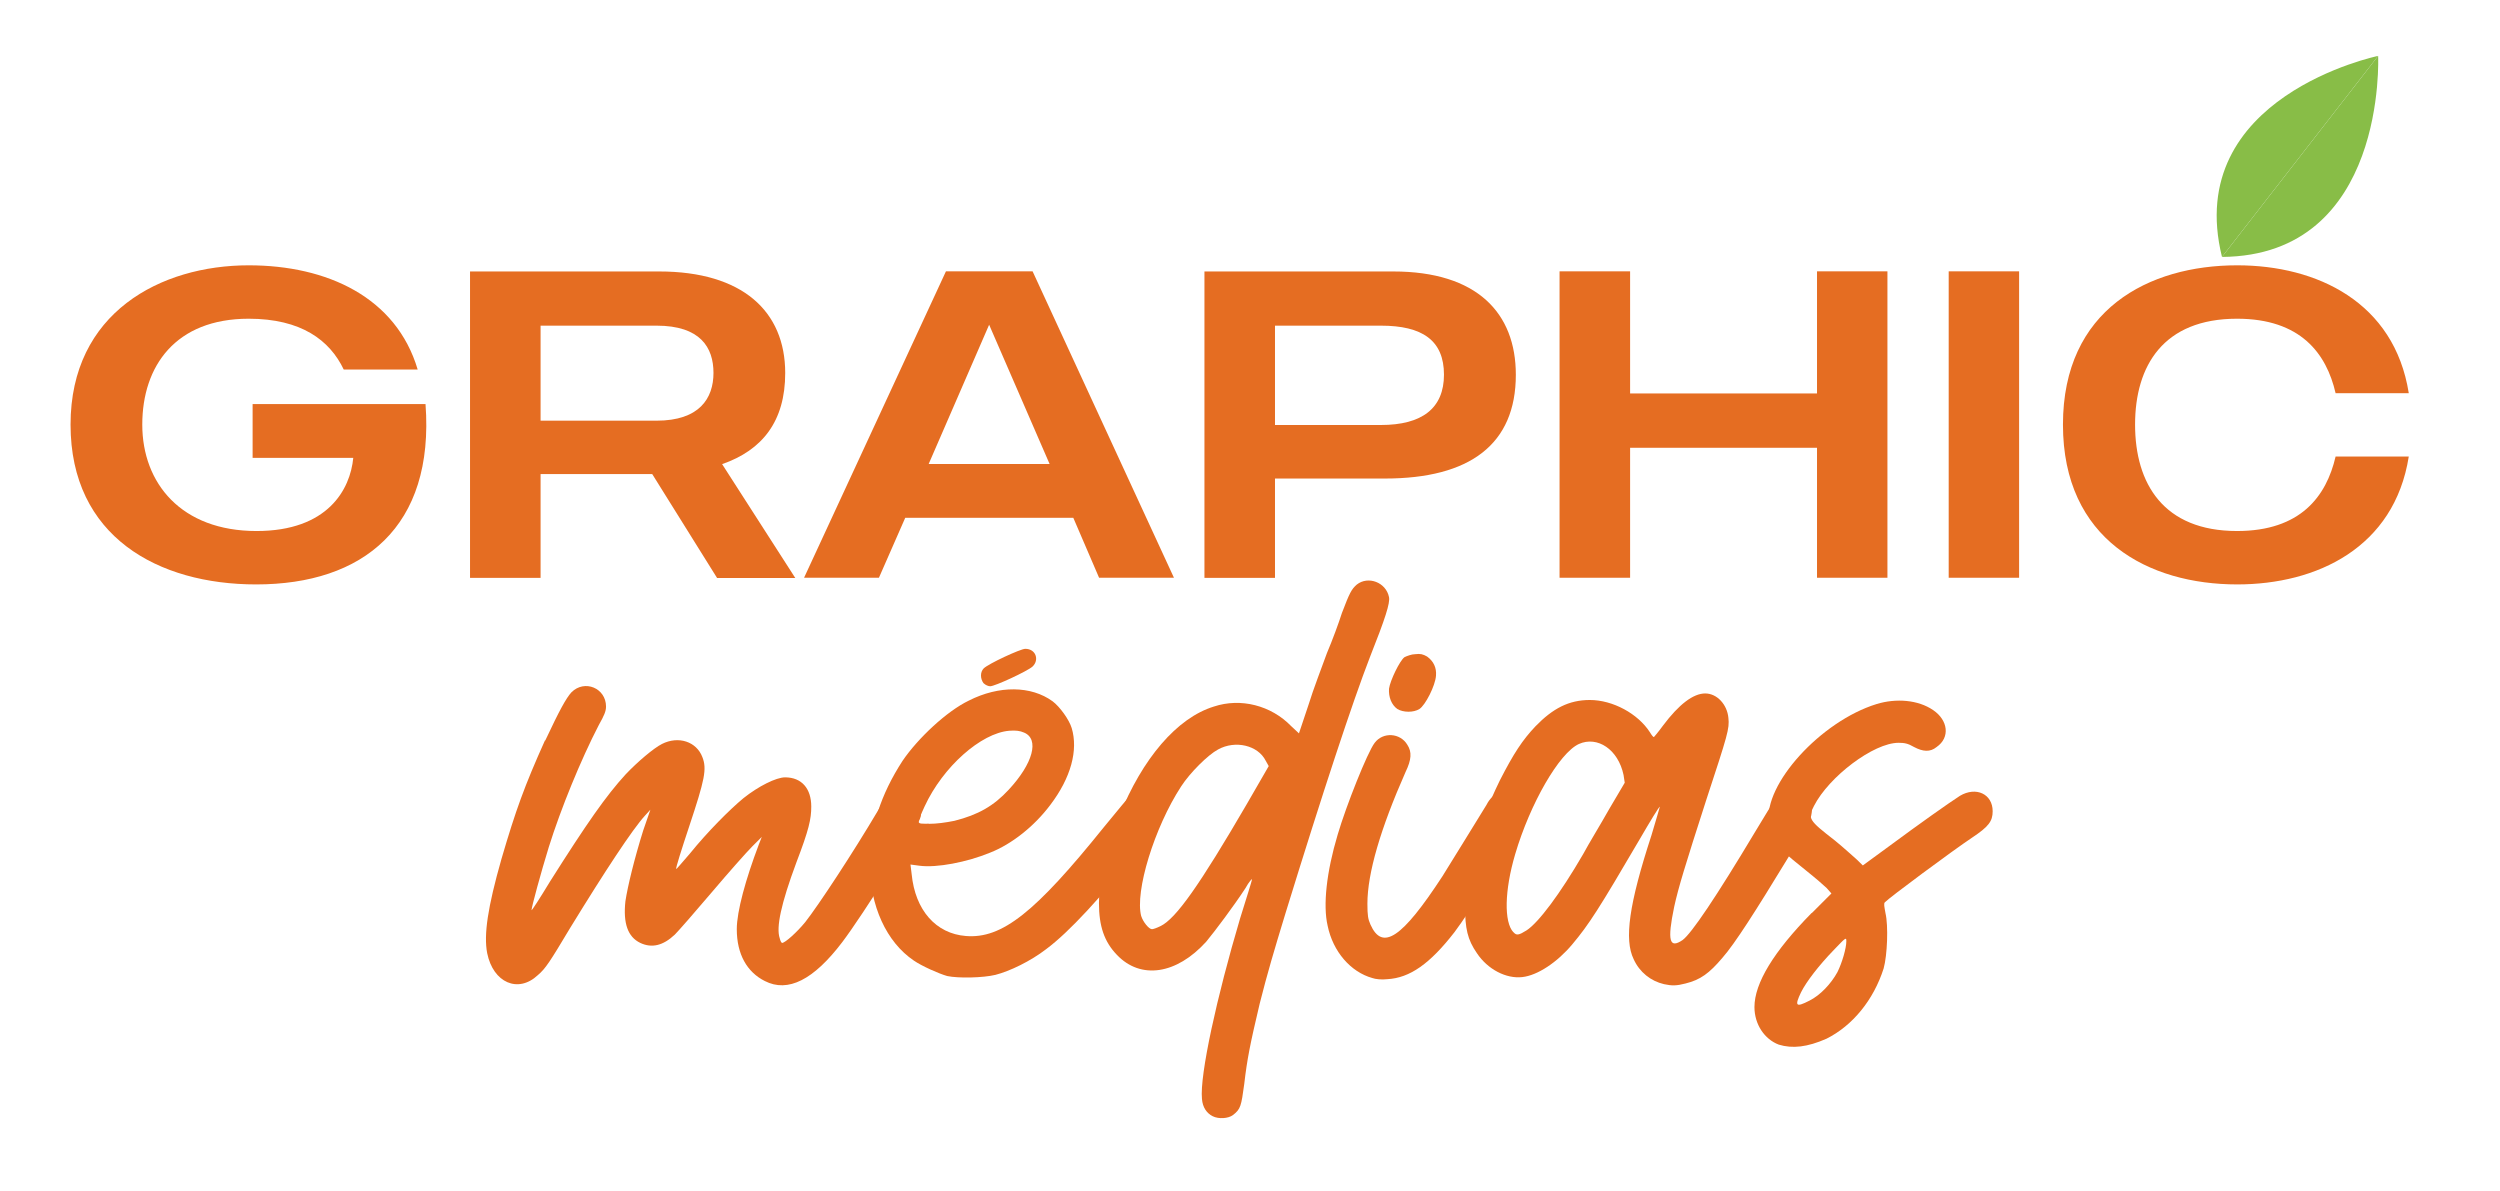 <?xml version="1.0" encoding="UTF-8"?><svg id="Calque_1" xmlns="http://www.w3.org/2000/svg" viewBox="0 0 191 91"><defs><style>.cls-1{fill:#e56d22;}.cls-2{fill:#88bd47;}</style></defs><path class="cls-1" d="m19.57,44.65c-7.49,0-14.18-3.65-14.18-12.21s6.89-12.17,13.61-12.17c5.99,0,11.27,2.44,12.91,7.96h-5.65c-1.07-2.24-3.25-3.88-7.26-3.88-5.58,0-8.13,3.61-8.13,8.09s2.98,8.13,8.73,8.13c5.45,0,7.16-3.18,7.39-5.59h-7.69v-4.11h13.21c.7,9.4-4.78,13.78-12.94,13.78Z"/><path class="cls-1" d="m54.78,44.15l-4.95-7.93h-8.53v7.93h-5.39v-23.41h14.45c6.36,0,9.63,3.04,9.63,7.76,0,3.68-1.74,5.89-4.82,6.96l5.59,8.7h-5.99Zm-13.48-12.01h8.86c3.28,0,4.35-1.71,4.35-3.65s-1-3.61-4.35-3.61h-8.86v7.26Z"/><path class="cls-1" d="m82,39.56h-12.84l-2.01,4.58h-5.72l10.84-23.41h6.62l10.8,23.41h-5.72l-1.97-4.58Zm-1.81-4.11l-4.62-10.64-4.62,10.64h9.23Z"/><path class="cls-1" d="m115.81,28.63c0,5.32-3.51,7.93-10,7.93h-8.4v7.59h-5.39v-23.41h14.42c6.42,0,9.37,3.18,9.37,7.89Zm-5.49,0c0-2.64-1.67-3.75-4.82-3.75h-8.09v7.59h8.09c3.14,0,4.82-1.27,4.82-3.85Z"/><path class="cls-1" d="m144.2,20.73v23.41h-5.38v-9.93h-14.28v9.93h-5.39v-23.41h5.39v9.33h14.28v-9.33h5.38Z"/><path class="cls-1" d="m154.26,20.73v23.41h-5.38v-23.41h5.38Z"/><path class="cls-1" d="m178.44,34.88h5.59c-1.1,6.96-7.02,9.77-13.11,9.77-6.76,0-13.31-3.41-13.31-12.21s6.56-12.17,13.31-12.17c6.09,0,12.01,2.81,13.11,9.77h-5.59c-.7-3.04-2.68-5.69-7.53-5.69-5.62,0-7.79,3.58-7.79,8.09s2.17,8.13,7.79,8.13c4.85,0,6.82-2.64,7.53-5.69Z"/><path class="cls-2" d="m181.69,4.27s-14.96,3.1-11.93,15.36l11.93-15.36Z"/><path class="cls-2" d="m181.69,4.27s.7,15.26-11.93,15.36l11.93-15.36Z"/><path class="cls-1" d="m41.66,56.57c1.09-2.32,1.59-3.23,2-3.68,1-1,2.64-.32,2.64,1.09,0,.36-.14.68-.55,1.41-1.37,2.64-2.91,6.41-3.82,9.32-.59,1.91-1.32,4.59-1.32,4.82,0,.09.64-.91,1.41-2.18,2.82-4.46,4.28-6.55,5.78-8.19.91-.96,2.14-2,2.77-2.32,1.27-.64,2.64-.18,3.09,1,.36.91.18,1.73-1,5.28-.59,1.77-1.05,3.23-1,3.27,0,.05.46-.5,1.05-1.18,1.36-1.68,3.05-3.37,4.09-4.23,1.14-.91,2.5-1.59,3.18-1.59,1.27,0,2,.86,2,2.23,0,.96-.18,1.77-1.14,4.28-1.18,3.18-1.55,4.96-1.27,5.78.05.23.14.36.18.36.23,0,1.14-.82,1.77-1.59,1-1.27,3.64-5.28,5.55-8.51.55-.96,1-1.36,1.5-1.46,1.14-.23,2,.73,1.77,1.91-.09.64-4.41,7.51-6,9.6-2.18,2.87-4.14,3.87-5.91,2.96-1.36-.68-2.14-2.05-2.14-3.96,0-1.36.68-3.82,1.68-6.46l.23-.59-.73.73c-.41.41-1.82,2-3.09,3.5-1.27,1.5-2.55,2.96-2.82,3.23-.91.86-1.77,1.05-2.64.64-.96-.46-1.32-1.5-1.14-3.18.18-1.18.68-3.23,1.36-5.41l.55-1.59-.41.45c-.96,1.05-3.05,4.23-5.73,8.6-1.55,2.59-1.87,3.09-2.46,3.59-1.5,1.41-3.41.59-3.87-1.68-.27-1.41.04-3.5,1.09-7.19,1.09-3.73,1.77-5.6,3.32-9.05Z"/><path class="cls-1" d="m66.46,65.94c0-2.68.82-5.23,2.5-7.82,1.18-1.73,3.37-3.78,5.05-4.59,2.32-1.18,4.78-1.14,6.41.05.55.41,1.27,1.41,1.46,2.05.5,1.68-.05,3.78-1.64,5.87-1.23,1.64-2.96,3-4.59,3.64-1.77.73-4.09,1.18-5.41,1l-.68-.09.09.73c.27,2.77,1.86,4.55,4.14,4.73,2.77.23,5.32-1.82,10.55-8.32.91-1.09,2-2.46,2.18-2.59.91-.55,2.14,0,2.32,1.05.09.59-.41,1.46-1.82,3.27-2.87,3.59-5.32,6.28-7.1,7.6-1.18.91-2.77,1.68-3.87,1.96-.96.23-2.82.27-3.68.09-.64-.18-1.96-.77-2.55-1.18-2.09-1.41-3.37-4.18-3.37-7.41Zm4.5-3c.59,0,1.27-.09,1.96-.23,1.82-.46,3-1.14,4.14-2.37,1.86-2,2.37-3.87,1.18-4.37-.32-.14-.64-.18-1.14-.14-2.14.18-5.05,2.73-6.46,5.78-.64,1.41-.68,1.32.32,1.32Zm4.19-10.73c-.27-.36-.27-.86,0-1.14.36-.36,2.82-1.5,3.18-1.5.82,0,1.09.86.55,1.36-.41.36-2.87,1.5-3.23,1.5-.14,0-.36-.09-.5-.23Z"/><path class="cls-1" d="m85.33,72.95c-.96-1-1.37-2.18-1.37-3.96,0-1.91.5-4.14,1.55-6.64,1.77-4.41,4.41-7.5,7.23-8.37,2.05-.68,4.37-.09,5.91,1.5l.59.55.73-2.18c.36-1.18,1.05-2.96,1.41-3.96.41-.96.91-2.32,1.14-3.05.59-1.55.73-1.82,1.14-2.18.86-.68,2.23-.18,2.46.96.09.45-.27,1.59-1.46,4.59-1.32,3.41-3.59,10.28-6.46,19.6-.86,2.82-1.36,4.5-1.96,6.87-.73,3.09-.96,4.23-1.18,6.14-.23,1.68-.27,1.91-.86,2.37-.36.27-1.09.32-1.55.09-.46-.23-.77-.68-.82-1.32-.18-1.82,1.14-7.82,2.91-13.78.46-1.5.91-2.87.91-3,.04-.09-.23.18-.5.68-.86,1.32-2.32,3.27-3,4.09-2.27,2.5-5,2.91-6.82,1Zm1.86-2.96c.14.45.59,1,.82,1,.09,0,.36-.09.64-.23,1.18-.55,3-3.14,6.6-9.32l1.68-2.91-.23-.41c-.59-1.18-2.32-1.59-3.64-.86-.77.41-2.14,1.77-2.82,2.82-2.05,3.14-3.55,8.05-3.05,9.92Z"/><path class="cls-1" d="m116.31,62.99c-.77,1.55-4.05,6.73-5.19,8.23-1.87,2.41-3.41,3.5-5.14,3.59-.41.05-.91,0-1.14-.09-1.64-.46-3-2-3.41-4-.36-1.55-.09-4.09.77-6.96.64-2.18,2.27-6.28,2.82-7,.64-.86,1.96-.77,2.5.14.36.55.32,1.14-.14,2.09-1.91,4.32-2.91,7.73-2.91,10.05,0,.91.05,1.18.23,1.59.91,2.05,2.41,1.05,5.5-3.68.77-1.23,2.64-4.28,3.37-5.46.46-.91,1.27-1.23,2.09-.86.86.41,1.14,1.41.64,2.37Zm-10.19-10.37c.09-.64.82-2.14,1.18-2.41.18-.09.55-.23.82-.23.41-.05.59,0,.91.18.5.36.73.86.68,1.46-.05.77-.82,2.27-1.27,2.55s-1.23.27-1.68,0c-.45-.32-.68-.91-.64-1.55Z"/><path class="cls-1" d="m111.95,69.22c0-2.87.91-6.05,2.64-9.6,1.05-2.05,1.73-3.09,2.73-4.14,1.32-1.36,2.55-2,4.14-2,1.77,0,3.68,1.05,4.59,2.46.14.23.27.41.32.36,0,0,.32-.36.68-.86,1.23-1.64,2.32-2.46,3.23-2.46s1.68.86,1.77,1.87c.09.82-.05,1.27-1.68,6.23-1.64,5.09-2.14,6.73-2.46,8.19-.55,2.64-.36,3.23.64,2.55.68-.5,2.55-3.27,5.55-8.28,1.59-2.64,1.68-2.77,2.14-3,1.05-.5,2.18.23,2.18,1.36,0,.59-.14.91-1.87,3.73-2.41,3.96-4,6.46-4.96,7.55-1,1.18-1.68,1.68-2.82,1.96-.68.18-1.05.18-1.64.05-1-.23-1.87-.91-2.32-1.91-.73-1.5-.36-4.19,1.36-9.46.36-1.18.64-2.18.64-2.18-.04-.05-.73,1.09-1.55,2.5-3.09,5.28-3.87,6.5-5.14,8.01-1.14,1.36-2.64,2.37-3.82,2.5-1.23.14-2.64-.59-3.46-1.82-.73-1.05-.91-1.91-.91-3.59Zm3.68,2c.23.27.41.23,1-.14.91-.59,2.55-2.77,4.32-5.82.41-.77,1.36-2.32,2-3.46l1.18-2-.09-.59c-.41-1.96-2-3-3.41-2.37-1.5.68-3.73,4.55-4.87,8.42-.82,2.77-.86,5.19-.14,5.96Z"/><path class="cls-1" d="m138.42,69.76l1.5-1.5-.36-.41c-.18-.18-.86-.77-1.55-1.32s-1.46-1.18-1.73-1.46c-.55-.59-1.05-1.59-1.14-2.23-.41-2.91,3.96-7.73,8.23-9.05,1.5-.46,3.18-.32,4.32.46,1.14.77,1.32,2.09.27,2.82-.5.41-1.05.36-1.73,0-.46-.27-.73-.32-1.18-.32-1.91,0-5.32,2.59-6.46,4.82-.5.96-.41,1.09,1.59,2.64.68.55,1.41,1.23,1.68,1.46l.46.45,2.05-1.5c2.27-1.68,4.46-3.23,5.37-3.82,1.23-.73,2.5-.14,2.5,1.18,0,.77-.32,1.18-1.55,2-1.5,1-6.41,4.64-6.69,4.96-.09.09-.04.32.05.82.23.96.14,3.23-.14,4.23-.77,2.41-2.37,4.37-4.37,5.37-1.46.64-2.59.77-3.64.45-1.09-.41-1.86-1.55-1.86-2.87,0-1.82,1.46-4.23,4.37-7.19Zm-.82,6.05c-.5,1.05-.41,1.18.64.64.82-.41,1.64-1.27,2.14-2.18.36-.73.68-1.82.68-2.37,0-.32-.05-.27-.96.68-1.14,1.18-2.09,2.41-2.5,3.23Z"/></svg>